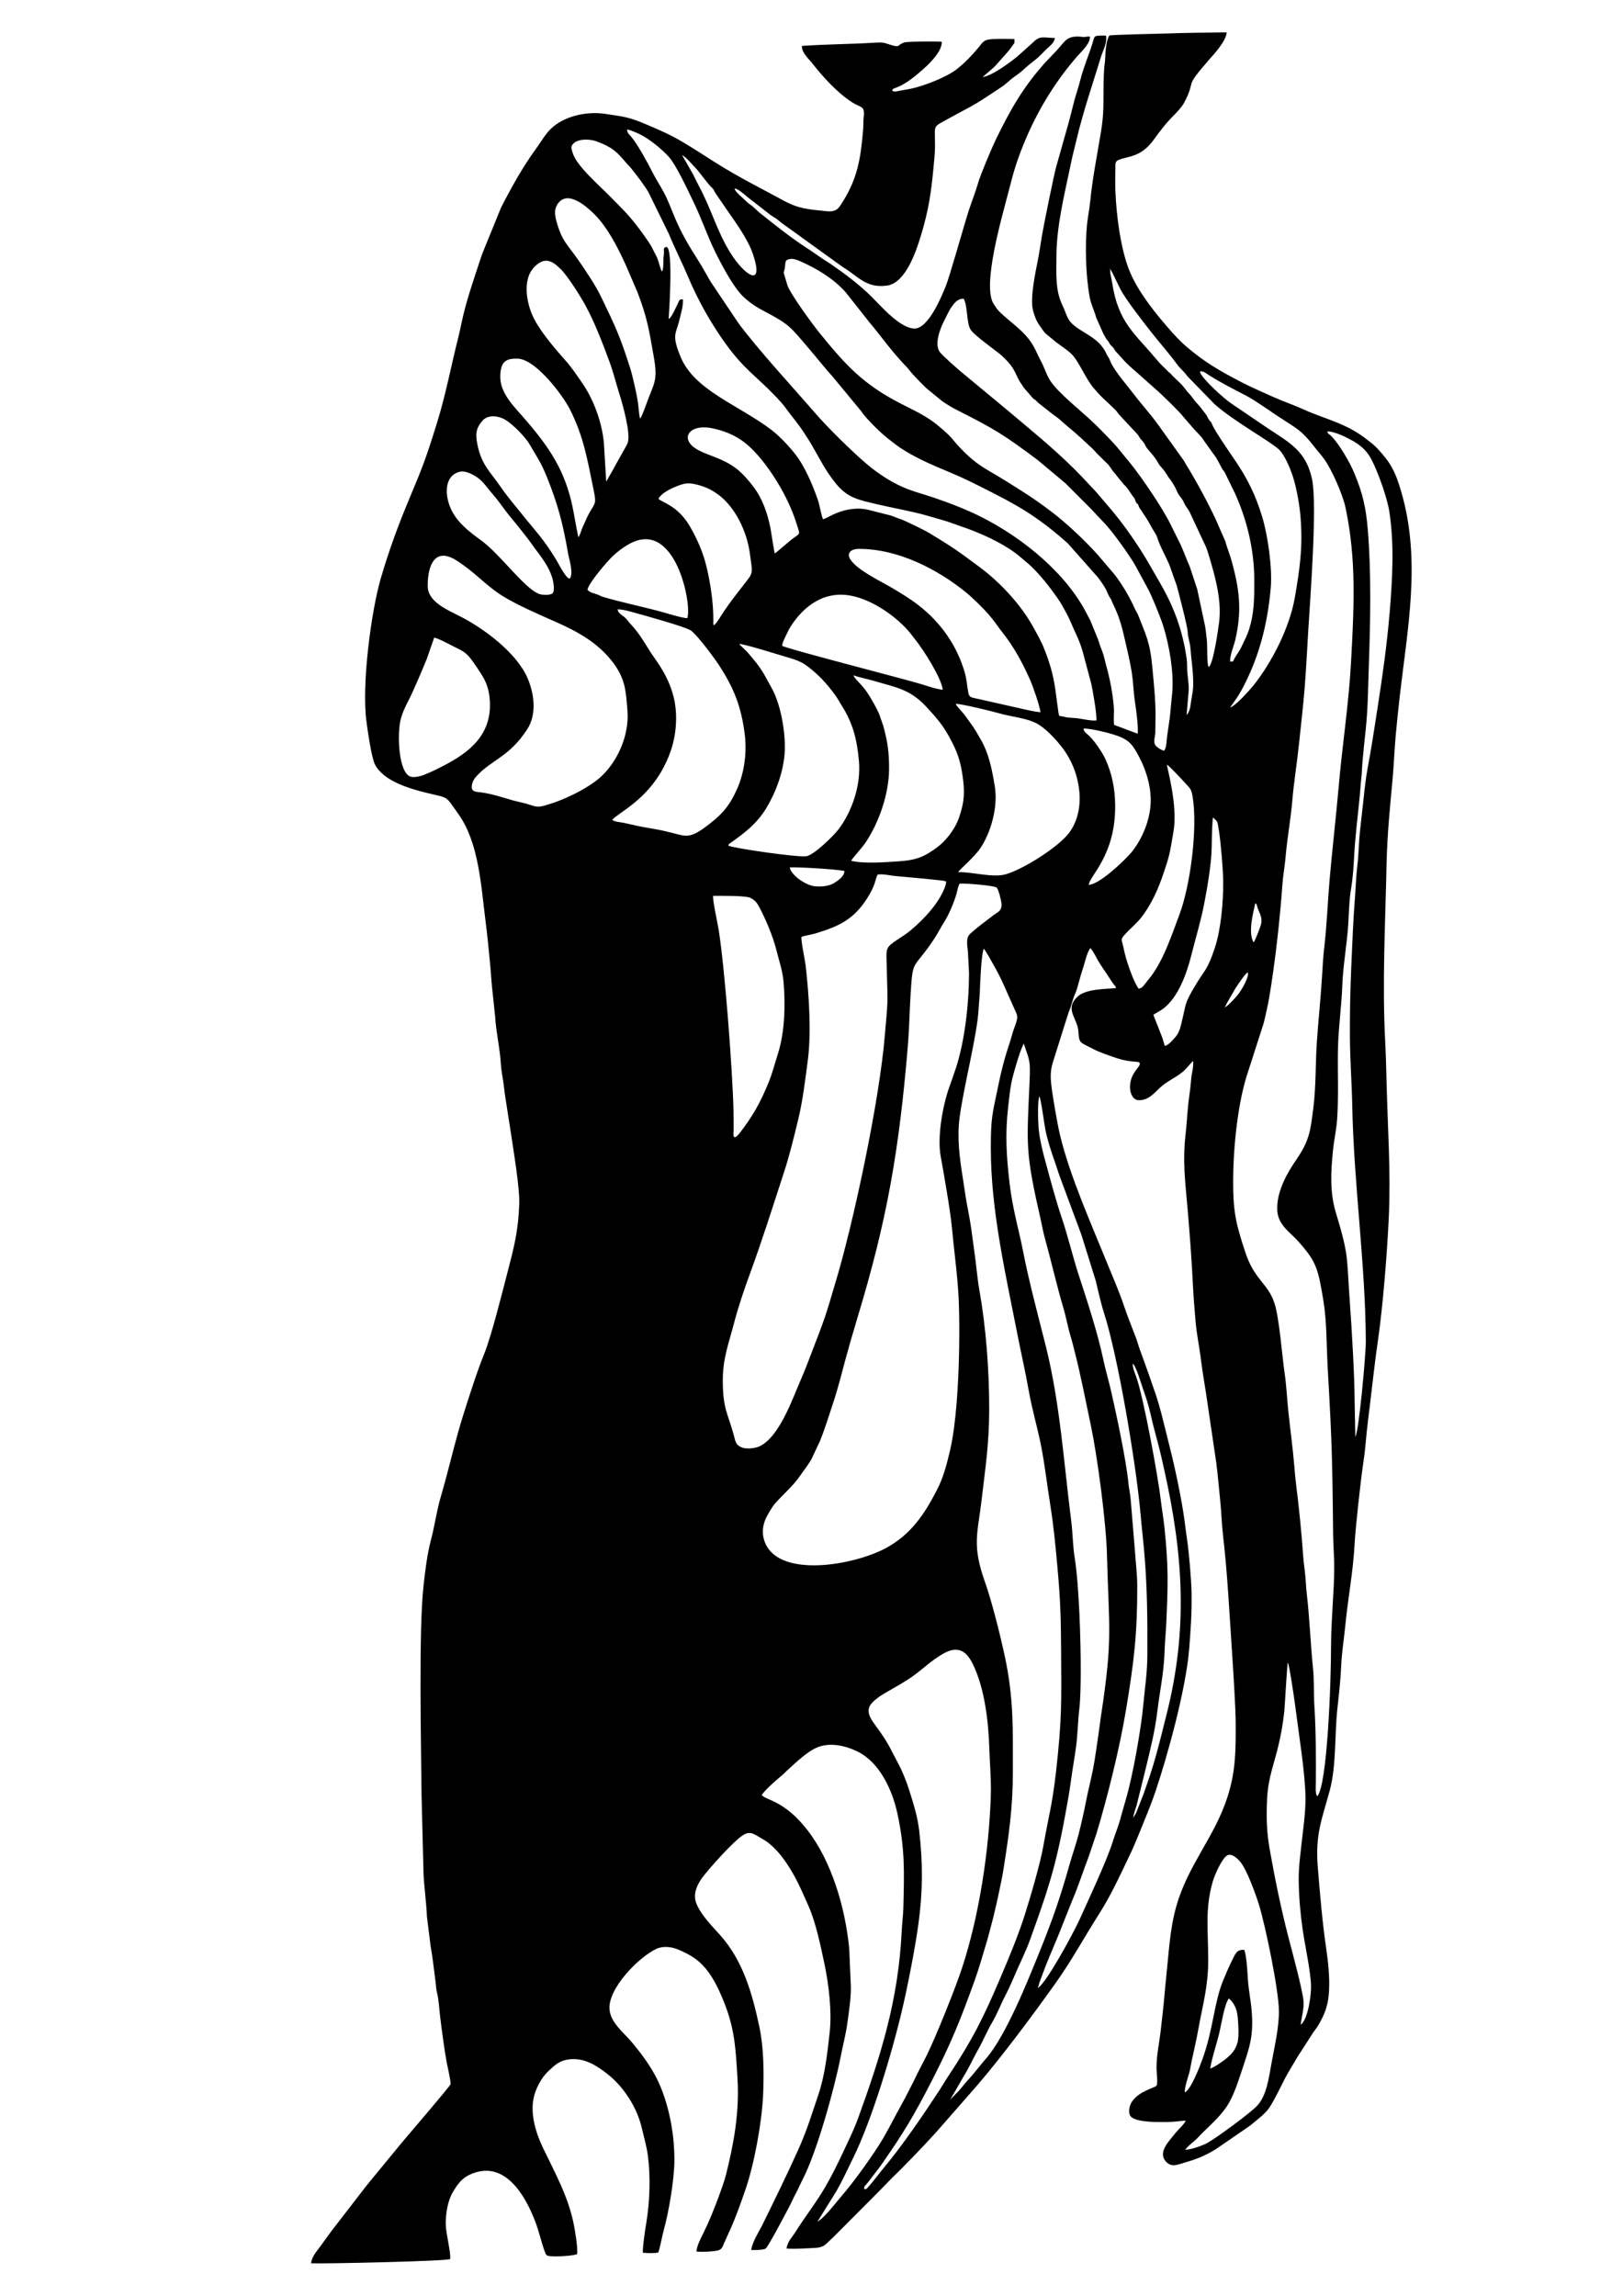 <?xml version="1.0" encoding="UTF-8"?>
<!DOCTYPE svg PUBLIC "-//W3C//DTD SVG 1.1//EN" "http://www.w3.org/Graphics/SVG/1.1/DTD/svg11.dtd">
<!-- Creator: CorelDRAW -->
<svg xmlns="http://www.w3.org/2000/svg" xml:space="preserve" width="210mm" height="297mm" version="1.1" style="shape-rendering:geometricPrecision; text-rendering:geometricPrecision; image-rendering:optimizeQuality; fill-rule:evenodd; clip-rule:evenodd"
viewBox="0 0 21000 29700"
 xmlns:xlink="http://www.w3.org/1999/xlink">
 <defs>
  <style type="text/css">
   <![CDATA[
    .fil0 {fill:black}
   ]]>
  </style>
 </defs>
 <g id="Capa_x0020_1">
  <path id="Naked_x0020_Lady_x0020_Wall_x0020_Decor_x0020_Free_x0020_Vector.cdr" class="fil0" d="M15658.81 26759.51c27.16,-159.11 79.41,-301.23 117.83,-460.92 26.61,-110.61 67.63,-379.94 124.24,-444.79 57.36,49.38 101.01,120.95 112.75,231.61 8.91,83.96 19.5,250.32 0.69,328.77 -25.05,104.41 -82.18,159.88 -139.06,209.4 -36.86,32.1 -164.87,122.91 -216.45,135.93zm-25.62 -1403.22c-0.07,-385.74 -43.2,-658.95 57.23,-1010.34 29.56,-103.43 124.47,-310.16 190.87,-344.6 61.3,-31.78 142.2,54.76 165.87,82.98 87.1,103.87 204.64,431.04 245.8,566.92 82.99,273.98 253.77,1096.81 254.99,1365.92 1,218.74 -56.76,455.34 -93.81,662.2 -38.45,214.62 -66.75,430.9 -187.26,560.84 -91.94,99.14 -543.03,427.99 -648.63,484.2 -61.98,32.99 -206.65,84.78 -282.23,86.96 22.13,-37.64 79.73,-82.15 113.31,-110.29 40.45,-33.9 74.37,-76.37 112.63,-112.82 324.46,-309.12 362.89,-364.14 511.23,-817.89 88.32,-270.13 150.39,-420.43 122.11,-756.91 -11.29,-134.36 -38.23,-262.11 -47.75,-395.72 -7.59,-106.47 -16.61,-309.42 -47.76,-393.92 -101.99,0.83 -105.94,32.01 -170,161.7 -36.15,73.18 -67.22,149.3 -100.03,226.77 -122.15,288.36 -128.54,637.46 -273.93,1033.97 -40.83,111.33 -152.14,394.29 -226.84,422.21 1.39,-92.42 55.38,-222.34 71.23,-305.32 7.02,-36.73 11.31,-66.22 19.29,-103.39 28.92,-134.82 61.3,-271.92 86.59,-413.36 56.55,-316.23 127.16,-545.63 127.09,-890.11zm1196.01 836.78c10.73,-96.71 47.48,-211.87 36.35,-312.96 -18.19,-165.05 -154.41,-662.95 -196.67,-826.94 -93.21,-361.72 -174.01,-752.48 -240.69,-1131.25 -39.81,-226.14 -43.58,-407.39 -33.8,-642.41 9.24,-221.93 60.97,-375.09 114.09,-570.2 51.86,-190.46 86.55,-364.9 109.52,-574.41 5.21,-47.54 35.64,-606.18 45.43,-629.78 19.95,37.17 84.66,478.51 95.78,567.14 41.22,328.48 131.8,882.36 132.46,1192.46 0.43,203.93 -32.32,409.87 -54,610.59 -28.81,266.88 -42.31,345.29 -27.99,630.83 9.57,190.76 35.11,408.05 67.4,592.52 30.71,175.39 75.43,396.52 86.07,574.87 6.5,108.97 -34.66,451.39 -133.95,519.54zm-6251.18 2545.76l244.35 -393.05c76.63,-133.6 144.08,-281.33 216.87,-429.43 244.55,-497.54 509.09,-1379.86 640.05,-1945.3 70.09,-302.63 163.2,-779.36 204.83,-1086.8 56.93,-420.53 58.13,-774.22 8.9,-1205.21 -21.28,-186.31 -77.17,-353.69 -128.28,-519.56 -31.48,-102.16 -88.81,-244.86 -139.5,-339.69 -132.54,-247.92 -122.46,-258.03 -304.53,-508.8 -37.39,-51.49 -111.7,-145.89 -68.34,-237.86 26.1,-55.35 120.16,-123.73 171.94,-154.65 131.71,-78.66 276.9,-153.33 401.45,-244.78 130.51,-95.83 218.9,-186.65 370.2,-275.99 194.32,-114.72 305.95,-45.18 392.52,131.72 150.91,308.39 200.61,734.95 212.04,1081.98 6.72,203.95 26.46,421.15 19.5,624.55 -24.64,719.99 -150.27,1541.54 -369.19,2214.67 -82.05,252.32 -337.37,891.77 -462.2,1142.78 -36.47,73.35 -74.4,141.55 -110.73,216.2 -70.86,145.61 -143.54,290.68 -219.19,427.21 -78.32,141.36 -147.85,280.78 -227.78,418.56 -119.18,205.43 -384.37,573.16 -540.28,752.02 -73.03,83.79 -225.36,288.73 -312.63,331.43zm4214.64 -5521.23l-94.3 239.88c-8.91,16.94 -33.75,48.56 -34.69,63.49 -2.78,-39.1 30.97,-126.35 43.01,-165.92l125.12 -506.08c55.57,-232.99 113.21,-461.62 142.63,-708.35 29.2,-245.05 85.24,-505.53 92.9,-757.09 3.94,-129.32 17.97,-266.8 23.84,-399.4 21.55,-486.05 28.27,-709.82 -23.31,-1213.7 -13.32,-130.11 -35.36,-250.07 -50.36,-378.64 -33.61,-288.36 -224.12,-1335.5 -319.3,-1589.89 -15.93,-42.59 -43.16,-107.61 -42.45,-161.16 43.77,28.37 107.33,252.27 128.64,312.3 37.74,106.37 77.35,224.27 102.88,340.36 26.68,121.3 59.16,243.17 90.94,359.67 32.35,118.63 57.27,233.3 85.23,358.23 246.61,1101.71 310.43,2062.67 30.32,3169.84 -110.05,434.98 -150.75,622.45 -301.1,1036.46zm-800.78 -7245.38l184.52 591.79c34.41,135.73 63.49,280.82 105.47,411.07 187.98,583.16 422.55,1991.78 477.44,2630.22 13.33,154.98 31.89,309.72 45.92,470.8 40.42,464.31 41.62,873.24 40.42,1329.46 -0.69,235.85 -33.37,437.35 -53.85,661.64 -26.98,295.38 -135.7,915.94 -225.32,1214.72 -28.29,94.34 -51.59,182.92 -78.48,276.8 -26.03,90.87 -63.71,179.01 -90.13,265.75 -71.03,233.18 -328.49,785.26 -429.74,1008.66 -78.49,173.16 -440.28,841.85 -541.07,884.31 11.18,-21.8 15.55,-47.59 23.49,-74.06l81.35 -216.42c72.53,-183.21 162.11,-379.81 229.87,-561.85l112.08 -279.8c79.34,-183.77 142.51,-385.45 215.91,-575.91l98.69 -293.07c145.47,-482.15 297.29,-1096.24 380.69,-1595.25 102.96,-615.95 147.25,-985.5 145.72,-1608.8 -0.38,-152.42 -21.03,-302.7 -30.22,-452.3l-55.06 -665.57c-6.23,-73.74 -22.21,-135.57 -29.39,-210.5 -28.34,-295.83 -156.25,-893.01 -225.75,-1196.39 -29.95,-130.74 -67.92,-254.19 -95.3,-384.18 -76.49,-362.99 -207.21,-758.72 -321.75,-1109.51 -72.5,-222.02 -145.83,-523.87 -217.67,-734.27 -78.98,-231.29 -147.64,-494.83 -214.15,-737.16 -33.45,-121.87 -68.34,-262.71 -83.69,-395.44 -10.42,-90.1 -19.53,-377.83 6.04,-445.27 23.73,43.81 62.27,353.8 79.5,439.28 25.73,127.68 75.89,281.84 117.35,397.82 24.18,67.67 42.33,130.34 65.88,196.2l281.23 757.23zm-1515.61 10875.91c65.39,-105.02 118.15,-225.23 180.54,-334.94 65.32,-114.87 113.62,-235.62 178,-345.21 76.05,-129.48 115.18,-242.43 170.03,-345.83 57.22,-107.9 114.19,-244.99 163.88,-358.71 50.82,-116.29 111.99,-238.99 155.69,-360.34 222.8,-618.65 330.01,-923.98 456.58,-1613.29 27.37,-149.07 53.57,-288.53 74.44,-442.97 20.87,-154.48 46.49,-296.21 67.34,-447.39 21.46,-155.58 22.58,-320.84 41.4,-480.27 16.82,-142.47 19.11,-348.41 19.53,-495.75 1.1,-378.27 -20.51,-1115.13 -78.81,-1474.23 -23.74,-146.18 -24.75,-318.42 -44.26,-471.89 -94.96,-746.78 -145.46,-1531.12 -329.11,-2263.45 -104.61,-417.16 -216.97,-828.44 -299.57,-1254.22 -27.13,-139.82 -63.85,-280.07 -94.36,-421.38 -31.48,-145.86 -58.05,-284.25 -75.9,-439.81 -39.46,-343.83 -57.27,-625.25 -17.75,-970.45 19.65,-171.66 26.99,-283.42 72.14,-443.23 37.19,-131.66 78.05,-275.65 130.15,-385.34 75.79,227.51 87.69,213.57 75.43,491.51 -37.36,846.86 -57.28,907.12 150.68,1816.77 15.41,67.38 23.84,124.25 42.39,191.21 82.5,297.88 163.22,650.05 244.82,923.24 36.95,123.69 58.32,252.89 96.32,376.29 17.99,58.42 33.9,126.73 48.64,183.12 69.82,267.19 153.1,686.65 211.51,965.06 82.37,392.54 195.95,1238.85 207.07,1666.22 25.57,981.99 78.78,1066.55 -80.26,2105.21 -11.22,73.3 -18.78,150.85 -30.46,224.84 -23.05,145.98 -39.92,291.46 -68.5,438.65 -27.89,143.58 -64.31,278.39 -92.06,422.72 -27.6,143.57 -59.72,282.5 -94.84,421.29 -34.82,137.63 -80.8,262.29 -118.87,397.41 -122.95,436.4 -222.29,720.1 -394.3,1144.35 -142.84,352.32 -429.69,1072.22 -684.75,1362.79 -82.91,94.46 -152.13,190.78 -235.75,279.68 -40.83,43.41 -75.37,93.88 -116.27,138.01 -23.43,25.28 -108.38,106.2 -119.32,127.73l188.56 -327.4zm322.95 -8616.24c0.41,-515.15 -41.64,-1060.46 -128.05,-1548.15 -21.48,-121.16 -32.91,-248.38 -48.25,-373.27 -15.34,-124.75 -33.31,-241.01 -49.12,-364.79 -15.08,-118.1 -39.31,-245.59 -61.14,-360.08 -22.6,-118.53 -37.07,-235.54 -56.55,-357.41 -39.5,-247.12 -74.09,-508.92 -40.63,-766.08 53.54,-411.58 229.94,-1070.44 247.66,-1421.72 3.4,-67.34 11.3,-129.14 14.17,-197.37 4.74,-112.82 18.37,-511.45 53,-569.72 15.9,11.54 127.7,212.9 148.59,250.38 94.07,168.77 168.82,359.31 254.16,544.82 28.98,62.99 39.35,79.74 14.87,160.28 -15.97,52.53 -36.04,95.4 -49.62,146.59 -28.4,107.1 -64.75,200.51 -95.56,311.08 -28.92,103.78 -56.27,214.23 -78.41,320.71 -86.68,416.98 -104.1,446.16 -104.05,847.73 0.12,802.56 189.48,1617.65 343.27,2402.73 47.96,244.86 104,488.46 146.99,731.54 44.2,249.85 113.76,477.17 161.74,724.29 49.5,254.9 77.38,509.38 118.95,767.47 41.82,259.67 66.86,526.77 90.93,793.33 40.72,450.95 44.96,673.47 47.5,1102.26 3.79,639.42 11.65,857.94 -66.27,1547.52 -48.31,427.65 -96.78,575.26 -164.46,960.74 -39.47,224.8 -167.94,662.04 -239.27,886.16 -87.68,275.45 -205.23,555.65 -314.1,811.65 -225.95,531.32 -368.6,813.37 -685.13,1289.88 -39.31,59.19 -67.46,110.55 -106.24,169.69 -202.45,308.78 -470.06,703.01 -705.83,986.06 -77.6,93.16 -141.68,184.81 -221.57,271.94 -17.7,19.31 -8.95,18.73 -46.73,19.5 0.81,-46.58 20.61,-49.03 41.39,-75.43l173.25 -226.61c294.61,-422.7 424.3,-636.63 665.42,-1106.51 244.4,-476.26 365.06,-776.28 547.93,-1282.47 59.79,-165.49 112.18,-352.85 164.47,-525.37 17.71,-58.4 30.38,-117.98 47.67,-177.73 47.8,-165.21 137.74,-578.07 164.82,-749.85 68.4,-433.78 120.93,-800.71 120.43,-1252.29 -1.1,-526.5 15.26,-943.02 -103.75,-1494.04 -61.8,-286.1 -166.05,-706.63 -258.92,-968.92 -168.82,-476.78 -92.3,-620.81 -41.07,-1061.64 49.69,-427.62 97.16,-722.87 97.51,-1166.9zm3046.91 -5197.41c39.38,-81.84 87.94,-158.8 135.62,-241.74 26.04,-45.28 130.2,-197.22 161.9,-213.53 27.98,49.15 -80.01,225.81 -106.49,262.66 -40.14,55.85 -91.94,107.73 -141.7,155.73 -19.85,19.14 -31.39,21.97 -49.33,36.88zm374.29 -842.43c-73.25,-125.6 -9.58,-369.72 21.54,-505.93 19.38,11.11 12.75,-1.36 30.62,59 16.46,55.61 65.4,117.83 44.48,208.16 -10.15,43.83 -76.86,216.26 -96.64,238.77zm-3682.5 389.71c0.39,404.98 -53.71,872.81 -166.85,1227.69 -28.64,89.83 -58.53,170.64 -89.73,258.56 -85.12,239.88 -155.76,640.52 -109.58,892.39 36.37,198.36 124.67,701.97 143.25,903.27 28.08,304.28 76.89,654 89.43,944.65 22.75,527.58 0.18,1483.64 -111.93,1955.65 -47.37,199.42 -86.19,351 -174.9,521.94 -158.38,305.23 -331.8,564.49 -648.39,737.57 -408.17,223.13 -1367.26,395.35 -1566.18,-56.75 -41.56,-94.46 -42.91,-194.44 -5.92,-294.62 21.89,-59.29 93.84,-179.04 129.3,-219.51 111.23,-126.93 228.45,-219.32 330.15,-367.04 62.41,-90.65 72.68,-93.91 141.92,-206.69l111.37 -237.12c66.13,-163.03 120.83,-345.24 176.83,-513.1 58.12,-174.21 104.43,-365.21 152.97,-543.7 48.78,-179.39 100.76,-359.09 154.31,-535.85 384.21,-1268.14 537.79,-2152.7 652.47,-3516.41 17.72,-210.77 21.69,-439.01 35.23,-660.33 30.26,-494.71 26.81,-305.14 308.84,-731.42 45.13,-68.22 84.11,-149.09 129.58,-219.15 56.89,-87.66 128.25,-255.81 157.66,-365.69 11.82,-44.17 20.01,-97.94 39.97,-125.36 68.85,-4.93 446.99,23.69 478.76,52.17 22.08,19.8 57.22,160.74 61.5,205.6 9.4,98.44 -52.91,112.03 -110.47,156.34 -107.12,82.48 -204.15,151.87 -298.46,239.22 -52.26,48.41 -34.75,143.3 -25.06,227.51l13.93 270.18zm-3045 2033.47c-0.39,-84.13 -0.57,-170.2 -2.51,-254.18 -11.54,-499.57 -111.52,-1843.34 -193.25,-2343.34 -13.99,-85.58 -76.93,-365.44 -70.35,-428.33 91.19,-0.16 426.37,-4.31 481.33,25.31 65.53,35.32 85.19,61.04 121.9,130.89 83.07,158.04 171.82,370.33 216.03,546.84 32.71,130.61 79.41,263.74 92.03,407.11 26.53,301.55 15.1,656.58 -70.79,926.47 -41.93,131.75 -73.69,258.79 -124.92,383.65 -104.67,255.2 -202.45,428.94 -366.9,642.45 -109.34,141.97 -82.46,-11.56 -82.57,-36.87zm5430.05 -1487.27c37.88,-25.08 91.11,-51.23 129.1,-80 192.66,-145.88 302.96,-452.71 361.33,-686.47 56.97,-228.19 123.13,-439.69 167.24,-667.99 40.34,-208.76 94.23,-517.88 97.46,-731.22 0.91,-60.08 4.66,-362.51 19.43,-387.7 56.11,64.87 50.3,21.63 73.54,168.05 25.66,161.63 54.68,504.44 56.06,662.63 2.34,270.03 -31.45,624.3 -106.77,851.81 -99.29,299.92 -126.32,277.26 -246.61,479.06 -158.83,266.44 -114.99,215.16 -193.5,526.38 -17.86,70.79 -36.97,114.76 -77.74,160.39 -27.49,30.77 -81.18,96.8 -129.54,107.47 -9.43,-16.69 -24.78,-82.88 -34.26,-107.41l-115.74 -295zm-4552.51 -1007.65c47.5,-18.23 125.83,-28.22 180.19,-44.67 305.35,-92.37 494.77,-180.04 670.13,-455.83 116.12,-182.65 100.79,-245.57 135.65,-306.44 76.94,-9.53 152.18,11.76 223.82,19.06 96.2,9.8 640.39,54.35 656.34,68.84 9.64,9.28 6.93,10.44 0.98,37.29 -3.18,14.38 -8.48,30.19 -13.96,44.55 -78.97,207.06 -270.18,408.95 -437.63,549.64 -44.74,37.58 -76.84,58.61 -126.2,91.35 -167.59,111.16 -189.79,122.16 -190.07,247.05l12.71 479.32c5.56,162.85 -19.34,360.24 -32.16,524.83 -66.77,856.95 -417.71,2492.36 -648.46,3243.62 -43.85,142.77 -83.14,289.56 -131.25,428.5 -49.61,143.26 -100.54,271.71 -152.08,407.02 -50.31,132.08 -102.22,269.62 -159.29,400.12 -103.47,236.61 -272.35,732.02 -530.41,855.34 -53.72,25.67 -167.97,40.61 -231.81,14.91 -82.49,-33.21 -81.19,-84.37 -106.57,-174.69 -76.01,-270.58 -137.34,-329.34 -138.04,-688.61 -0.57,-289.78 77.67,-484.39 142.59,-734.38 58.22,-224.17 134.94,-448.64 212.12,-659.13 156.32,-426.29 292.79,-860.83 436.12,-1299.6 71.67,-219.42 130.13,-459.09 184.81,-686.29 59.96,-249.09 87.27,-489.17 122.4,-749.8 49.91,-370.21 17.45,-865.53 -26.47,-1244.34 -7.84,-67.61 -63.16,-324.16 -53.46,-367.66zm-151.37 -899.12c97.74,-6.55 619.32,23.71 707.1,47.29 -2.61,73.35 -85.35,125 -138.62,157.69 -60.73,37.27 -159.62,47.98 -244.67,39.33 -69.99,-7.11 -152.58,-54.88 -199.59,-87.9 -38.43,-26.98 -121.72,-104.03 -124.22,-156.41zm4639.96 1451.77c-48.5,57.03 -78.16,118.65 -127.41,116.01 -55.87,-79.78 -109.25,-228.62 -144.74,-337.63 -21.56,-66.23 -35.58,-122.33 -50.79,-196.51 -21.8,-106.32 -45.54,-96.03 23.92,-171.54 79.01,-85.88 160.25,-145.13 235.24,-251.64 151.64,-215.37 223.24,-415.52 303.96,-669.77 44.16,-139.14 57.66,-254.34 84.31,-403.4 60.23,-336.74 -86.4,-832.14 -84.1,-866.33 45.18,29.91 198.94,197.7 244.37,247.31 50.49,55.94 70.85,65.38 87.44,165.43 68.1,410.51 -30,1151.69 -169.14,1522.63 -101.99,271.9 -217.64,627.4 -403.06,845.44zm-244.81 -1617.41c-90.74,98.97 -387.52,384.9 -528.26,391.72 20.47,-128.78 354.01,-391.97 342.95,-1044.25 -3.73,-219.95 -46.46,-405.64 -123,-576 -41.5,-92.39 -141.54,-239.5 -214.55,-309.12 -27.11,-25.84 -68.39,-46.81 -71.25,-93.53 94.37,-0.54 303.48,50.85 387.19,77.54 137.57,43.88 208.59,82.36 274.29,188.24 124.24,200.19 220.88,459.49 206.22,712.17 -14.89,256.86 -144.23,512.13 -273.59,653.23zm-8996.89 -2805.6c44.39,1.75 208.81,92.16 258.29,116.29 104.66,51.04 151.51,73.4 214.65,154.79 51.48,66.35 105.8,149.87 152.45,225.03 48.73,78.5 80.05,168.62 91.76,277.58 52.57,488.84 -284.76,720.76 -596.16,882.8 -86.23,44.87 -161.14,81.15 -257.39,119.85 -38.06,15.31 -113.73,32.4 -158.69,23.61 -167.37,-32.73 -185.7,-556.9 -138.03,-741.47 26.18,-101.37 68.56,-183.01 111.26,-266.16 53.66,-104.49 179.12,-401.1 227.68,-520.69l94.18 -271.63zm6780.6 3032.82c14.29,-33.11 205.02,-187.07 290.64,-315.72 134.5,-202.09 225.58,-529.58 183.94,-788.64 -37.88,-235.66 -79.53,-431.7 -181.51,-610.45 -103.38,-181.2 -97.11,-160.76 -198.2,-302.91 -48.04,-67.55 -115.75,-124.15 -126.13,-159.61 72.48,-1.11 468.97,95.57 557.7,121.27 179,51.83 386.99,61.9 527.34,154.57 113.32,74.83 256.64,232.18 334.08,347.87 199.7,298.34 266.29,747.75 49.76,1041.72 -137.8,187.07 -595.27,473.62 -818.35,538.38 -173.05,50.23 -431.23,-31.45 -619.27,-26.48zm-1384.56 -146.59c6.82,-24.48 139.46,-166.46 185.63,-235.37 175.03,-261.26 303.9,-632.16 304.74,-955.29 0.59,-220.57 -20.02,-356.69 -76.42,-558.99l-52.13 -150.79c-47.21,-102.25 -93.81,-184.46 -150.39,-271.2 -76.19,-116.8 -168.03,-177.74 -181.11,-228.78 66.21,26.58 180.99,48.4 258.86,71.39 280.28,82.76 466.31,105.39 674.15,327.39 101.68,108.6 208.29,222.93 292.47,375.5 87.01,157.7 145.71,273.85 179.84,488.29 37.21,233.8 32.96,369.91 -40.53,580.22 -55.88,159.94 -180.19,308.23 -283.78,383.88 -151.37,110.54 -250.36,163.46 -486.67,179.51 -184.96,12.56 -454.28,33.81 -624.66,-5.76zm-892.51 -2781.12c-4.92,-36.75 53.36,-139.29 71.94,-181.77 21.38,-48.87 63.58,-109.76 95.37,-151.27 154.1,-201.1 373.98,-354.31 659.73,-325.11 286.11,29.24 607.34,245.97 790.96,448.18 42.71,47.04 69.08,86.58 109.86,137.05 101.49,125.63 335.54,494.17 349.35,640.97 -92.42,-10.02 -184.22,-43.82 -267.56,-69.65 -208.21,-64.54 -1747.24,-458.84 -1809.65,-498.4zm-696.3 2585.4c3.93,-23.23 6.49,-20.42 27.77,-35.55 183.45,-130.39 343.67,-251.35 466.33,-456.2 116.39,-194.38 228.05,-475.45 236.05,-749.85 7.15,-245.36 -56.48,-604.32 -176.41,-809.68 -31.88,-54.58 -55.77,-104.31 -87.8,-159.19 -71.88,-123.13 -123.62,-179.1 -210.72,-283.06 -19.55,-23.34 -108.97,-104.91 -114.55,-116.5 67.6,0.53 499.79,136.35 596.91,164.91 105.77,31.1 190.96,55.16 270.84,113.35 151.31,110.23 270.48,239.33 378.55,390.87 27.38,38.4 48.32,79.04 75.02,120.92 144.97,227.32 200.5,431.24 227.25,724.08 28.55,312.63 -90.68,657.78 -266.18,886.79 -63.1,82.34 -316.3,331.88 -415.84,345.79 -112.08,15.67 -918.01,-100.13 -1007.22,-136.68zm-1342.78 -293.48c-52.88,-11.66 -123.57,-13.18 -159.51,-40.59 70.06,-90.49 435.94,-242.62 665.8,-682.28 105.14,-201.11 161.68,-408.04 160.08,-646.76 -2.1,-312.94 -127.41,-554.91 -292.03,-783.5 -74.52,-103.47 -115.45,-192.18 -213.91,-323.16 -55.23,-73.47 -83.53,-92.24 -123.2,-145.7 -53.96,-72.7 -118.69,-74.67 -127.22,-143.19 65.46,2.95 121.2,17.52 179.39,33.59 134.51,37.15 707.91,194.05 772.25,244 88.5,68.71 294.88,346.64 362.6,450.54 190.83,292.8 285.65,533.97 329.93,887.99 31.07,248.34 -8.09,498.23 -94.27,697.62 -95.71,221.43 -193.4,331.93 -354.97,457.86 -290.23,226.22 -297.97,161.24 -596.05,95.19 -119.33,-26.44 -236.6,-41.18 -344.59,-64.88 -54.24,-11.9 -107.86,-24.29 -164.3,-36.73zm-480.44 -3018.16c17.73,-92.65 260.68,-371.51 323.12,-430.55 61.27,-57.94 131.44,-113.41 216.47,-160.76 601.02,-334.73 816.12,791.07 751.73,959.25 -47.63,4.5 -279.14,-67.03 -336.36,-82.73 -223.1,-61.21 -545.57,-129.25 -746.68,-190.35 -36.44,-11.07 -43.32,-17.92 -70.93,-29.29 -57.66,-23.74 -101.5,-23.01 -137.35,-65.57zm-2067.69 -50.84c0.82,-284.34 103.94,-499.72 374.3,-326.65 247.56,158.47 369.55,316.42 585.81,453.01 190.45,120.29 487.84,248.38 697.69,341.22 286.17,126.61 543.03,269.6 732.6,515.27 169.91,220.19 173.99,378.75 194.53,633.65 26.38,327.28 -139.61,681.73 -366.29,874.25 -141.42,120.12 -359.14,229.29 -536.99,297.66 -50.98,19.61 -104.45,35.45 -157.66,51.95 -116.46,36.11 -144.01,8.2 -251.18,-22.51l-162.87 -39.6c-131.49,-36.93 -274.55,-85.92 -410.19,-104.23 -66.84,-9.02 -135.59,-3.78 -129.22,-80.24 5.13,-61.7 34.73,-102.34 70.75,-140.61 193.32,-205.43 416.54,-242.17 646.27,-595.7 124.89,-192.18 93.7,-456 5,-662.36 -142.9,-332.46 -571.81,-645.83 -867.14,-796.62 -179.32,-91.55 -424.97,-190.75 -425.41,-398.49zm5470.23 -338.85c-52.52,-79.4 -0.89,-138.33 111.07,-138.4 504.94,-0.33 1014.17,261.34 1386.71,565.01 80.43,65.56 219.91,202.37 283.42,275.47 102.97,118.52 113.15,149.86 183.54,237.78 145.47,181.71 260.29,391.87 358.69,613.89 36.12,81.51 123.1,327.7 135.82,421.62 -91.7,-10 -169.74,-29.03 -254.77,-48.4l-485.79 -109.57c-150.79,-37.09 -179.03,-22.02 -193.69,-96.09 -17.1,-86.39 -19.15,-165.72 -44,-253.68 -100.06,-354.17 -314.1,-655.7 -599.07,-875.87 -116.05,-89.67 -223.43,-154.46 -356.26,-232.66 -137.9,-81.19 -433.74,-220.14 -525.67,-359.1zm-2484.35 -786.82c35.8,-66.76 136.56,-121.12 223.28,-156.46 128.71,-52.46 171.67,-55.45 309.75,-16.92 103.72,28.95 181.07,74.12 254.22,129.95 205.78,157.08 356.31,463.69 394.42,743.36 39.22,287.76 51.99,245.55 -92.19,430.66 -102,130.95 -142.65,181.49 -244.5,329.44 -27.56,40.03 -49.38,80.06 -76.91,119.13 -70.19,99.62 -57.85,43 -57.54,-2.86 1.53,-225.05 -35.95,-472.73 -84.42,-681.11 -47.83,-205.61 -128.35,-381.88 -221.3,-541.57 -156.06,-268.08 -367.35,-309.03 -404.81,-353.62zm-2573.67 -348.75c88.06,-23.44 215.24,57.08 263.12,98.49 63.51,54.9 109.12,126.89 171.97,198.15 54.3,61.59 113.35,143.76 164.67,213.19 53.19,71.97 107.5,130.75 165.26,204.74 56.68,72.59 110.77,137.68 164.22,213.48 106.81,151.49 223.17,273.72 276.1,463.57 10.55,37.86 24.6,131.37 5.54,170.87 -16.86,34.91 -108.54,32.11 -150.49,25.46 -189.91,-30.1 -518.95,-513.55 -788.7,-706.86 -137.04,-98.2 -290.25,-217.03 -371.17,-375.97 -93.57,-183.81 -107.98,-449.9 99.48,-505.12zm4079.73 1055.91c-8.93,-15.19 -47.04,-278.95 -55.79,-322.91 -40.24,-202.23 -105.16,-388.79 -225.76,-545.48 -127.75,-165.95 -225.8,-261.23 -422.87,-348.21 -89.37,-39.45 -186.02,-69.71 -271.95,-112.72 -273.87,-137.11 -143.67,-352.73 162.51,-290.4 220.72,44.92 381.55,135.24 508.32,259.48 237.02,232.28 474.78,623.89 580.94,957.75 58.57,184.22 59.98,127.59 -67.88,229.45 -31.34,24.96 -198.29,169.79 -207.52,173.04zm-2654.6 326.52c-50.79,-5.37 -139.76,-187.46 -171.65,-240.16 -169.03,-279.36 -262.25,-363.66 -451.92,-601.46 -93.54,-117.26 -186.83,-224.8 -273.22,-351.26 -124.26,-181.88 -243.36,-276.02 -296.2,-539.05 -28.67,-142.7 -18.98,-211.37 60.47,-307.55 72.19,-87.38 212.01,-71.37 308.47,-10.64 95.95,60.42 252.75,218.69 310.62,320.56 87.42,153.89 138.2,215.96 216.18,408.28 141.99,350.17 211.38,613.51 273.92,980.61 14.41,84.59 78.87,275.73 23.33,340.67zm10165.76 11099.7l-9.02 -440.94c-0.09,-330.05 -37.5,-962.83 -61.23,-1285.84 -44.96,-612 -8.73,-601.46 -182.02,-1172.1 -80.31,-264.48 -64.17,-537.03 -36.62,-809.18 12.95,-127.95 44.11,-266.18 52.96,-393.6 20.51,-295.02 5.62,-595.77 10.49,-892.8 4.75,-289.88 46.2,-559.27 56.8,-842.29 10.36,-276.15 62.36,-537.26 78.06,-813.27 7.59,-133.35 11.88,-296.57 32.8,-419.89 20.04,-118.17 35.51,-285.98 40.71,-408.11 11.36,-266.87 50.86,-558.42 75.78,-827.85 6.08,-65.65 9.41,-137.38 18.03,-205.81 9.13,-72.49 8.41,-133.73 15.02,-210.41 12.09,-140.07 24.91,-269.39 40.56,-407.94 30.6,-270.87 32.88,-577.33 42.54,-853.71 19.72,-564.18 32.89,-1191.5 -13.76,-1750.68 -24.06,-288.3 -65.33,-466.27 -173.84,-729.06 -57.82,-140.04 -194.3,-376.42 -301.02,-483.82 -22.64,-22.78 -40.71,-22.05 -49.78,-57.08 96.72,-3 267.04,85.04 337.4,125.79 100.63,58.27 173.28,125.38 229.41,227.74 85.06,155.09 208.9,503.56 236.71,684.73 65.39,426.1 40.03,873.2 3.99,1303.44 -35.19,419.9 -91.07,811.07 -154.79,1223.75 -41.35,267.79 -81.15,529.64 -130.58,792.78 -23.89,127.15 -40.47,283.06 -54.06,412.72 -14.11,134.69 -32.02,279.65 -45.38,407.17 -15.08,143.96 -15.17,290.4 -32.9,435.15 -17.25,140.82 -20.47,280.65 -31.72,424.72 -22.88,293.23 -33.71,581.3 -46.74,875.2 -13.43,302.87 -19.32,601.51 -18.19,907.91 1.11,301.58 24.34,593.93 30.09,893.27 19.55,1018.8 172.76,2071.28 175.81,3057.47 0.56,180.67 -91.82,1180.49 -135.51,1232.54zm-10052.99 -11634.99c-4.79,-8.18 -62.66,-330.38 -71.41,-374.1 -96.82,-483.68 -303.53,-789.12 -619.52,-1154.29 -144.42,-166.91 -329.88,-339.49 -319.82,-567.98 7.5,-170.45 67.23,-220.25 226.73,-214.58 230.62,8.19 578.49,466.56 675.06,657.36 174.46,344.73 224.15,639.36 302.69,1024.9 41.44,203.41 28.78,169.66 -58.26,324.68 -28.12,50.08 -45.99,102.4 -71.81,153.36 -20.25,39.97 -43.25,127.25 -63.66,150.65zm8628.5 9247.26c-112.55,-345.24 -157.07,-499.07 -156.64,-907.33 1.27,-457.78 60.19,-1038.81 195.65,-1434.24l198.37 -615.97c68.58,-280.24 86.21,-404.78 126.25,-687.22 49.09,-346.23 92.01,-754.64 116.53,-1104.37 8.3,-118.36 31.78,-243.69 41.8,-363.37 20.29,-242.5 66.78,-485.91 86.73,-726.33 20.22,-243.71 60.38,-480.74 85.16,-721.56 25.19,-244.84 55.56,-496.08 74.77,-738.2 20.31,-256.02 32.73,-509.11 48.31,-769.16 22.14,-369.62 117.5,-1600.76 47.21,-1931.9 -77.43,-364.79 -289.85,-470.27 -567.23,-654.51l-484.21 -328.94c-93.53,-64.55 -326.46,-275.84 -386.42,-375.72 -12.39,-20.63 -8.48,-4.28 -9.56,-36.87 55.36,4.08 70.87,23.36 108.49,47.54 157.74,101.4 324.53,184 491.25,271.67 112.65,59.24 307.32,197.98 418.24,271.23 229.58,151.62 289.83,168.14 450.76,376.84 44.69,57.96 90.36,106.59 135.64,169.19 100.68,139.19 240.81,459.96 276.78,629.83 144.04,680.25 107.86,1303.43 71.88,1982.46 -28.54,538.89 -114.2,1090.11 -160.91,1626.76 -34.77,399.42 -85.15,825 -118.93,1221.92 -20.89,245.45 -37.79,608.69 -65.33,835.12 -16.46,135.26 -23.7,276.39 -32.02,412.53 -16.8,274.78 -46.5,550.64 -65.68,827.64 -19.04,274.88 -10.74,579.2 -44.66,847.51 -38.67,305.89 -48.41,427.18 -220.94,678.95 -103.44,150.95 -254.49,396.39 -247.68,645.06 5.39,196.89 158.39,286.69 267.42,407.58 241.43,267.68 261.75,357.29 331.21,778.75 43.14,261.75 38.8,572.47 53.87,847.41 15.52,283.01 31.87,561.5 44.02,849.53 18.3,433.49 22.08,877.81 26.85,1314.35 1.56,143.33 14.28,289.07 14.5,428.48 0.47,290 -41.11,696.22 -41.13,1009.47 -0.03,482.14 -47.56,1812.77 -179,1956.98 -27.53,-35.68 -18.59,-123 -18.23,-177.69 2.49,-309.19 1.51,-679.78 -18.03,-981.52 -11.1,-171.6 -1.69,-339.15 -18.74,-504.19 -33.07,-320.08 -43.17,-640.77 -80.51,-960.11 -9.1,-77.76 -11.92,-162.47 -19.73,-241.27 -7.58,-76.64 -19.84,-155.69 -25.45,-232.7 -23.43,-321.72 -53.2,-626.11 -94.66,-953.78 -9.48,-74.84 -16.41,-163.8 -22.54,-236.86 -18.5,-220.35 -53.44,-476.31 -76.91,-702.75 -16.29,-157.16 -23.7,-322.22 -46.19,-477.34 -34.89,-240.68 -68.74,-711.86 -130.71,-906.75 -83.83,-263.62 -261.23,-302.9 -379.65,-666.15zm-730.88 -7276.44c0.12,-92.25 -16.05,-170.5 -20.55,-254.11 -2.41,-44.68 0.55,-92.67 -5.35,-135.17 -51.93,-374.36 -163.6,-679.45 -354.02,-1005.13 -83.4,-142.64 -160.91,-286.58 -250.93,-424.68 -157.39,-241.46 -277.58,-402.3 -464.81,-617.56 -44.07,-50.67 -80.39,-97.03 -124.71,-144.37 -89.42,-95.52 -171.34,-183.85 -262.8,-274.86 -273.14,-271.82 -572.8,-513.69 -866.11,-761.21l-591.51 -490.27c-56.56,-47.49 -243.72,-211.44 -279.02,-257.88 -77.72,-102.27 4.96,-311.83 58.38,-413.33 30.71,-58.35 58.67,-126.05 93.99,-174.45 35.1,-48.07 75.3,-105.67 154.43,-104.14 55.86,91.73 33.07,320.46 94.52,406.21 60.27,84.12 342.4,276.11 408.88,339.52 118.7,113.22 139.5,154.33 202.87,289.62 20.92,44.69 52.82,80.41 72.34,115.95l119.02 137.37c47.83,39.27 8.83,-2.93 65.85,56.52l171.08 135.12c24.59,19.65 45.58,33.38 71.58,52.45 42.37,31.07 86.95,76.46 132.55,113.77 138.06,112.96 205.79,179.29 329.94,294.39 21.15,19.6 38.16,42.86 59.2,64.07l124.76 122.87c18.15,15.47 44.16,48.79 57.32,71.33 28.75,49.22 38.9,43.78 86.38,110.5l79.34 96.44c35.57,27.61 80.14,100.86 106.14,138.79 40.94,59.72 18.24,8.66 44.4,78.09 11.33,30.06 14.89,19.14 29.35,37.58 10.48,13.36 7.79,22.02 16.99,40.45 3.48,6.96 18.96,27.45 26.59,39.2 40.93,63 84.71,124.45 119.39,191.7 43.5,84.34 70.97,107.07 87.1,158.37 36.64,116.53 101.1,226.31 145.78,327.8 0.48,1.14 7.55,16.25 9.13,19.92l96.69 272.33c31.82,119.47 138.09,523.04 141.55,598.67 3.71,81.41 30.63,136.76 35.88,210.63 11.19,157.26 35.93,291.23 36.12,457.61 0.11,96.27 -14.62,143.93 -26.63,225.62 -11.97,81.37 -14.45,130.66 -59,183.38l27.9 -329.11zm-7567.5 -3188.7c-23.4,-267.6 -132.93,-562.7 -276.32,-771.68 -72.55,-105.73 -142.31,-209.93 -223.02,-300.48 -141.17,-158.38 -360.96,-412.11 -439.12,-613.54 -69.54,-179.21 -110.08,-454 47.41,-602.96 128.25,-121.31 220.3,-74.58 334.25,39.38 90.36,90.38 252.4,346.42 317.38,466.8 125.31,232.17 214.57,467.93 312.78,732.64 48.74,131.36 81.38,270.36 124.58,404.69 42.24,131.3 154.78,529 108.76,644.33 -20.51,51.4 -144.46,256.94 -185.11,337.8l-91.64 161.13 -29.95 -498.11zm4376.17 -543.71c84.81,56.34 114.5,76.01 210.23,124.47 468.67,237.21 591.32,312.27 1025.28,637l359.53 300.67 333.94 334.36c55.1,57.64 106.22,115.42 162.06,172.04 109.19,110.7 345.44,440.27 418.24,575.41l148.1 273.54c56.17,100.79 133.91,301.05 172.15,400.79 87.39,227.97 153.48,578.28 152.92,834.24 -0.23,102.51 -7.91,150.46 -18.07,250.4 -7.68,75.57 -11.51,144.05 -22.21,218.61l-30.1 208.54c-10.74,74.61 -5.11,140.53 -37.92,191.24 -30.39,-0.6 -63.22,-26.31 -85.27,-41.85 -67.06,-47.27 -38.98,-98.73 -30.34,-189.52l2.92 -230.72c0.13,-205.1 -24,-425 -42.3,-625.45 -29.58,-323.95 -88.63,-419.69 -176.64,-651.38 -16.59,-43.65 -39.39,-73.6 -55.86,-111.2 -60.85,-138.87 -159.71,-302.19 -249.19,-420.53l-227.51 -266.92c-156.91,-172.61 -333.74,-341.14 -513.53,-489.13 -31.48,-25.92 -57.86,-45.18 -90.07,-69.9 -212.45,-163.03 -376.52,-263.54 -599.86,-402.75 -248.4,-154.82 -342.27,-177.57 -575.17,-418.72 -57.81,-59.85 -96.95,-118.83 -158.01,-176.22 -226.18,-212.6 -336.96,-256.28 -603.7,-392.47 -496.77,-253.64 -720.9,-504.29 -1062.85,-925.54 -85.1,-104.83 -362.88,-486.6 -404.38,-597.25 -9.13,-24.36 -13.91,-43.5 -20.5,-66.14 -48.78,-167.44 -29.55,-70.32 -15.04,-182.99 8.13,-63.16 -2.26,-89.19 61.97,-100.81 46.6,-8.43 96.78,12.07 130.28,26.63 215.98,93.88 436.05,226.22 591.53,401.75l295.13 373.06c22.74,31.28 49.04,58.6 75.34,91.67 135.57,170.52 220.57,287.56 373.35,454.76 31.23,34.19 50.13,48.98 79.27,87.12 51.49,67.38 161.27,176.72 222.21,236.16l204.07 167.03zm4023.86 3683.9c-48.48,57.69 -236.6,273.15 -306.69,281.86 9.4,0.63 16.07,-12.56 26.21,-26.64 77.29,-107.36 111.86,-158.67 174.46,-283.81 193.05,-385.85 293.38,-783.9 333.96,-1235.34 23.53,-261.7 -37.79,-683.91 -110.89,-925.13 -81.77,-269.86 -184.38,-480.58 -337.33,-708.71 -38.71,-57.73 -275.81,-399 -306.42,-477.62 -26.18,-67.21 -31.67,-28.91 -73.9,-123.52l-84.74 -111.08 -61.56 -69.03c-20.97,-24.59 -36.76,-47.75 -56.79,-74.04 -22.86,-29.99 -39.17,-40.69 -60.27,-70.57l-29.08 -36.32c-49.24,-64.72 -134.29,-130.62 -161.35,-165.28 -24.46,-31.33 -24.59,-18.37 -52.5,-49.03 -46.89,-51.17 -78.9,-72.1 -142.21,-148.03 -286.24,-343.31 -495.08,-475.51 -574.46,-993 -5.41,-35.26 -16.09,-80.42 -21.42,-107.47 -4.04,-20.47 -1.4,-40.19 -4.9,-61.22 -2.88,-17.27 -8.76,-21.55 -11.08,-37.17 -3.36,14.49 25.38,42.72 44.86,86.29l95.65 195.99c63.72,130.08 308.91,444.68 418.99,583.25 88.6,111.55 239.95,286.82 316.89,394.96 40.22,56.53 93.38,93.4 131.14,151.4l355.39 364.89c252.4,224.73 729.09,485.11 834.69,588.45 73.31,71.76 152.16,255.23 189.2,383.97 39.95,138.9 74.92,325.42 87.65,483.93 31.92,397.53 -10.06,679.44 -74.36,1048.99 -66.79,383.86 -295.98,834.89 -535.93,1135.12 -0.91,1.14 -2.28,2.8 -3.21,3.91zm-7931.29 -3457.63c-14.21,-38.25 -21.26,-168.58 -30.12,-223.51 -16.56,-102.65 -68.45,-335.27 -97.56,-426.16 -136.05,-424.7 -181.5,-518.17 -376.3,-924.07 -70.47,-146.83 -204.74,-346.77 -300.4,-484.39 -133.18,-191.6 -209.26,-236.44 -280.31,-502.86 -21.61,-81.04 -26.39,-147.39 14.34,-211.04 127.2,-198.77 381.95,31.35 479.74,129.29 170.17,170.43 296.82,421.19 399.98,644.74l155.51 360.1c129.53,340.96 149.77,487.88 211.28,834.8 58.15,328.01 1.03,340.01 -101.77,630.45 -13.87,39.19 -56.5,153.77 -74.39,172.65zm762.07 -3006.84c-38.03,-71.57 -69.08,-143.53 -109.6,-210.19l-110.07 -192.53c57.14,31.96 110.7,100.5 159.29,150 73.6,74.96 163.84,214.59 231.91,276.97 27.77,25.45 12.46,25.98 50.4,79.3l126.79 185.26c117.83,171.96 278.26,383.81 348.03,588.24 153.47,449.6 -106.9,282.51 -292.8,-17.45 -175.14,-282.6 -234.14,-540.05 -403.95,-859.6zm1542.2 4072.02c-72.83,-211.96 -172.23,-447.76 -303.15,-612.88 -81.72,-103.06 -200.09,-229.15 -303.43,-307.43 -430.75,-326.27 -999.39,-510.8 -1176.87,-950.08 -117.11,-289.86 -55.14,-284.54 -10.21,-480.78 18.24,-79.7 47.91,-166.88 42.76,-257.53 -50.74,-0.49 -44.45,11.78 -63.28,50.14 -29.29,59.63 -84.64,190.95 -121.15,203.99 0,-0.03 66.9,-913.89 -27.61,-931.98 -42.41,8.04 -33.57,25.95 -33.07,70.21 0.39,35.27 -6.32,53.22 -7.31,86.68 -1.74,58.67 3.69,118.04 -17.72,162.23 -21.5,-23.8 -44.27,-147.88 -72.1,-197.79 -38.75,-69.48 -52.05,-111.37 -94.46,-174.44 -73.82,-109.78 -147.02,-209.88 -229.24,-308.64 -82.7,-99.34 -174.12,-186.01 -261.36,-276.26 -146.32,-151.38 -445.15,-403.31 -497.89,-576.07 -11.39,-37.3 -27.59,-70.56 -7.15,-103.38 56.17,-90.18 234.19,-77.39 306.8,-50.8 212,77.66 267.46,134.1 392.52,281.56 23.19,27.34 39.84,40.58 62.17,68.31 65.8,81.73 174.42,222.56 225.48,311.81l264.74 540.29c68.72,169.55 179.6,390.21 249.32,556.73 125.08,298.79 300.93,609.04 483.74,861.44 246.74,340.66 391.5,413.25 654.33,689.32 38.13,40.05 88.3,94.12 124.01,144.26 78.4,110.09 160.48,200.34 229.65,308.32 35.01,54.67 68.74,103.62 104.26,164.43 102.39,175.25 174.01,328.06 309.37,496.52 155.85,193.95 294.24,216.45 534.42,273.61 202,48.08 468.73,94.24 656.23,149.35l208.99 60.42c66.25,18.44 131.78,45.84 199.72,68.34 263.59,87.27 534.66,211 723.85,350.34 55.96,41.21 96.72,79.64 147.34,121.15 153.63,125.97 318.06,339.11 432.58,510.05 34.17,51.01 117.62,208.56 138.51,259.64 54.46,133.17 110.3,225.59 155.82,382.45l113.54 424.42c17.74,84.74 73.06,388.15 64.83,471.79 -72.28,7.14 -171.92,-19.6 -246.28,-28.41 -42.14,-4.98 -85.92,-5.5 -130.16,-10.67 -26.08,-3.04 -36.69,-9.23 -58.52,-12.97 -21.95,-3.77 -38.06,-1.08 -49.33,-16.94 -4.62,-8.96 -39.28,-283.16 -44.69,-321.1 -30.74,-215.75 -79.9,-377.52 -160.84,-572.97 -32.21,-77.8 -82.78,-164.15 -123.8,-239.65 -158.21,-291.14 -427.25,-580.2 -691.18,-777.18 -292.54,-218.34 -359.23,-263.84 -658.19,-445.88 -49.81,-30.33 -307.67,-158.54 -373.09,-179.26 -51.98,-16.46 -86.72,-36.53 -133.04,-48.85l-290.11 -73.31c-154.99,-33.83 -316.88,0.6 -454.79,67.33 -31.46,15.22 -91.33,48.81 -121.69,56.8 -20.25,-31.36 -45.96,-186.28 -63.27,-236.68zm3827.95 2896.72c-9.25,-70.74 2.43,-150.79 -2.66,-223.02 -12.6,-178.66 -53.89,-387.35 -100.81,-551.76 -16.06,-56.25 -27.14,-120.88 -49.38,-176.31 -21.13,-52.66 -41.02,-108.92 -56.64,-160.35l-94.8 -231.97c-12.7,-30.4 -23.12,-43.27 -37.2,-71.75 -267.5,-540.95 -837.34,-999.94 -1364.14,-1268.09 -192.06,-97.77 -402.26,-179.43 -618.59,-253.47 -109.02,-37.31 -227.58,-69.09 -334.03,-108.66 -193.86,-72.07 -387.18,-197.83 -541.49,-328.72 -192,-162.86 -505.66,-472.29 -661.44,-652.44 -283.89,-328.29 -764.46,-847.9 -1005.65,-1180.09l-352.84 -525.52c-54.83,-92.24 -101.99,-183.8 -160.68,-275.22 -112.15,-174.7 -218.82,-352.54 -306.93,-564.08 -46.1,-110.66 -81.6,-210.27 -134.02,-309.05 -52.52,-98.96 -103.6,-173.37 -156.97,-278.7 -60.94,-120.29 -162.85,-305.95 -241.23,-413.19 -66.8,-91.4 -66.98,-57.17 -83.15,-128.72 35.43,0.53 133.01,44.25 166.45,60.56 121.39,59.22 291.82,196.72 378.21,295.76 96.32,110.43 240.58,423.34 317.49,582.77 101.62,207.64 173.6,425.44 272.32,627.67 83.47,170.97 218.79,427.61 339.31,562.33 61.14,68.35 165.66,147.76 260.42,198.05 371.22,196.99 360.33,202.07 619.53,505.27 88.24,103.23 228.35,278.61 309.46,365.97l358.14 433.15c16.51,18.07 31.94,45.27 46.66,62.54 97.05,113.86 228.22,244.08 349.14,334.36 44.51,33.23 77.38,61.82 129.61,95.55 314.98,203.41 605.21,283.89 912.93,438.26 451.32,226.41 728.51,355.69 1118.52,681.82 43.47,36.35 82.39,70.73 124.45,107.63l392.26 442.54c131.62,175.35 113,195.11 151.13,255.76 42.5,67.58 12.14,23.73 36.04,71.84 90.43,182 122.51,309.23 167.59,507.56 28.08,123.56 55.34,232.82 78.81,373.17 21.99,131.52 25.22,273.79 44.71,404.12 15.9,106.36 43.8,300.95 35.84,409.15l-306.37 -114.72zm926.59 18056.87c-15.18,44.57 -103.36,122.42 -134.3,162.33 -79.55,102.64 -241.9,255.06 -109.19,378.39 69.45,64.55 141.06,27 228.46,2.15 168.31,-47.86 283.62,-98 410.47,-177.55l434.83 -298.74c31.74,-23.62 43.62,-37.92 79.41,-65.66 50.6,-39.23 109.52,-89.98 150.83,-139.66 59.38,-71.44 161.75,-284.22 207.06,-374.04 33.48,-66.35 71,-131.84 107.16,-190.57 38,-61.72 70.8,-122.22 110.14,-180.41l170.69 -265.06c22.16,-30.59 39.47,-50.09 60.03,-85.17 88.35,-150.78 129.69,-262.98 139.44,-447.08 9.18,-173.4 -10.46,-368.27 -35.65,-538.87 -51.3,-347.44 -81.03,-705.18 -109.79,-1056.96 -35.49,-434.2 55.23,-624.35 154.91,-996.33 86.79,-323.89 61.03,-722.06 99.89,-1071.01 18.76,-168.42 41.23,-371.28 47.82,-539.27 6.61,-168.72 37.52,-358.14 53.69,-525.24 33.84,-349.9 101.93,-698.5 119.78,-1050.55 10.28,-202.57 81.81,-851.99 113.54,-1056.79 27.02,-174.35 36.16,-352.69 58.69,-529.48 44.13,-346.23 78.53,-693.22 128.87,-1039.67 66.33,-456.53 121.39,-1157.48 141.7,-1608.03 25.96,-575.85 -13.3,-1132.14 -28.1,-1706.64 -4.82,-187.18 -8.97,-373.56 -18.75,-559.38 -40.18,-763.74 2.1,-1540.07 17.9,-2301.71 7.59,-366.03 43.76,-731.36 77.42,-1091.05 17.14,-183.05 22.8,-367.38 39.33,-550.52 16.23,-179.77 33.64,-350.81 54.13,-528.48 102.06,-885.15 275.71,-1752.21 21.28,-2633.51 -75.62,-261.97 -134.57,-378.41 -307.35,-564.09 -49.43,-53.13 -93.63,-84.59 -157.03,-133.48 -259.29,-199.94 -535.14,-254.34 -796.51,-373.15 -135.69,-61.68 -275.82,-108.49 -411.36,-169.94 -136.96,-62.11 -270.92,-118.89 -401.31,-186.86 -279.27,-145.58 -470.86,-254.45 -709.67,-459.11 -102.18,-87.57 -197.83,-197.6 -282.99,-297.45 -168.75,-197.87 -367.9,-456.96 -462.57,-706.9 -104.88,-276.9 -157.83,-671.66 -171.8,-998.82 -4.15,-97.12 -3.06,-200.45 -0.64,-297.77 1.24,-49.99 -7.33,-92 36.07,-110.79 128.07,-55.49 291.51,-29.64 461.35,-265.4 87.33,-121.22 168.7,-225.57 266.51,-321.59 39.32,-38.61 100.53,-106.84 129.03,-161.64 161.29,-310.18 -21.42,-160.09 320.26,-551.07 57.44,-65.74 217.95,-235.02 227.64,-353 -258.14,4.57 -512.79,4.25 -771.01,14.65 -77.25,3.11 -731.07,14.8 -747.77,26.8 -40.89,57.86 -51.3,204.96 -53.89,291.63 -1.71,57.31 -13.12,104.85 -14.8,159.29 -1.76,56.79 -5.43,102.26 -6.32,159.99 -4.09,264.79 8.63,382.04 -35.36,646.9 -48.15,290 -108.02,589.04 -137.19,885.51 -10.02,101.78 -30.14,196.45 -40.41,292.69 -28.86,270.32 -17.68,680.62 34.67,953.98 18.08,94.43 59.24,167.63 83,258.41l93.74 211.71c4.82,10.04 8.26,13.24 13.92,22.51 12.68,20.75 16.46,35.28 33.65,54.71 23.62,26.68 16.47,23.13 34.41,51.48 13.83,21.87 26.19,28.06 42.18,45.55 14.19,15.52 18.6,30.23 31.7,47.99l83.26 90.93c76.43,90.49 170.56,162.56 258.85,243.22l180.62 160.76c64.7,54 312.25,296.75 342.12,339.13l158.77 183.59c42.58,46.81 88.22,85.21 120.38,139.84l124.67 174.33c45.79,57.13 74.56,122.92 110.1,187.44 13.91,25.27 22.05,26.39 35.64,50.5l135.61 278.01c140.27,314.02 245.93,697.02 246.16,1122.54 0.13,235.17 -2.3,417.98 -64.93,621.39 -26.74,86.85 -66.49,158.68 -103.14,237.69 -27.27,58.81 -66.22,101.17 -94.89,159.19 -14.73,29.81 -6.55,26.59 -50.48,26.86 -0.68,-95.13 47.41,-191.7 69.16,-287.68 77.1,-340.31 59.22,-593.03 -26.71,-930.05 -33.53,-131.53 -42.85,-150.72 -84.19,-271.29 -7.29,-21.27 -12.07,-41.48 -20.1,-67.62l-79.66 -181.09c-78.91,-196.23 -292.79,-595.68 -423.93,-804.2 -12.61,-20.05 -19.72,-34.84 -31.72,-55.19l-330.38 -461.5c-99.47,-139.7 -210.29,-258.18 -312.16,-392.45 -89.88,-118.47 -227.26,-272.97 -295.08,-401.03 -22.35,-42.2 -17.84,-55.59 -51.4,-101.95l-9.49 -18.12c-55.78,-126.39 -142.78,-195.36 -260.05,-266.43 -273.89,-165.98 -220.29,-170.73 -319.23,-383.28 -86.62,-186.07 -73.29,-390.63 -71.84,-628.19 2.46,-404.09 111.02,-820.18 190.27,-1207.19 20.13,-98.28 45.66,-191.83 68.29,-287.84 86.9,-368.68 208.98,-721.78 319.48,-1082.65 25.65,-83.77 81.31,-173.32 63.12,-269.73 -167.58,-1.67 -144.99,0.2 -173.86,96.46 -44.86,149.58 -118.74,317 -157.48,475.65 -23.2,95.02 -56.43,183.82 -81.41,280.87 -25.95,100.77 -47.95,191.64 -72.83,282.56 -52.02,190.08 -105.84,368.93 -158.58,560.67 -32.89,119.54 -161.38,755.54 -185.25,896.33 -17,100.24 -31,205.15 -50.76,305.15 -30.45,154.15 -101.45,482.89 -67.3,643.86 10.08,47.55 28.47,95.75 44.75,134.45 16.8,39.96 47.69,79.78 69.93,112.07 40.24,56.93 34.75,53.24 87.34,95.76l95.62 78.8c69.11,54.95 138.25,93.37 204.68,157.91 91.87,89.24 180.84,315.16 282.83,436.07 86.56,102.62 112.88,122.69 204.39,209.6l81.35 78.39c24.69,26.86 38.07,53.28 69.43,83.2l216.8 232.96c19.06,21.05 16.22,30.57 34.66,52.77 51.8,62.35 43.03,42.65 73.39,106.87 4.77,10.09 68.78,82.52 82.86,99.77 78.73,96.51 68.44,114.73 110.7,158.44 38.88,40.22 65.11,82.56 94.36,130.3 10.52,17.18 9.72,11.96 19.05,24.64 38.31,52.06 74.37,111.44 98.06,170.76 16.54,41.43 51.26,72.36 72.27,108.95 9.58,16.69 17.97,40.71 28.86,58.75 21.48,35.59 52.68,71.9 68.12,112.62l201.44 429.78c20.81,42.59 87.93,281.67 102.71,339.61 48.52,190.12 95.15,408.02 67.42,634.69 -10.23,83.62 -76.01,550.6 -134.53,579.39 -26.54,-29.21 -15.17,-291.27 -24.7,-355.19 -8.61,-57.74 -11.59,-119.7 -22.28,-173.95l-100.81 -473.87 -95.34 -289.64c-50.36,-112.15 -87.88,-230.52 -145.96,-341.12l-93.44 -188.57c-104.75,-221.72 -379.67,-624.21 -531.8,-813.25l-173.55 -211.34c-66.23,-77.71 -207.73,-220.45 -277.72,-289.15 -163.73,-160.7 -481.4,-405.53 -585.26,-568.49 -53.64,-84.17 -76.43,-174.62 -121.43,-256.07 -50.33,-91.08 -68.36,-157.57 -133.96,-251.44 -105.88,-151.51 -263.54,-251.39 -393.66,-376.78 -39.87,-38.43 -49.7,-57.51 -81.86,-106.39 -155.41,-236.22 108.52,-1129.34 189.77,-1446.56 60.14,-234.82 95.02,-364.57 182.7,-585.95 174.1,-439.59 418.28,-845.66 725.62,-1191.58 49.83,-56.08 154.8,-153.77 146.15,-235.49 -42.17,-4.22 -40.6,4.49 -75.1,4.85 -25.26,0.26 -44.13,-4.93 -71.88,-5.45 -157.12,-2.94 -169,57.06 -291.9,190.24 -52.86,57.28 -104.94,107 -155.53,164.07 -276.41,311.8 -438.21,599.65 -621.81,976.87 -53.19,109.29 -198.92,454.02 -231.55,567.51 -33.56,116.7 -81.51,235.77 -121.3,358.11 -58.81,180.78 -243.25,844.05 -296.36,974.21 -57.4,140.68 -227.38,554.48 -409.28,546.02 -188.5,-8.76 -429.71,-292.81 -547.79,-409.47 -164.18,-162.22 -338.21,-292.04 -528.37,-423.74 -31.53,-21.84 -64.15,-40.29 -97.41,-62.64l-189.64 -129.88c-223.58,-142.33 -436.29,-313.82 -641.2,-477.02l-82.89 -76.18c-28.31,-24.23 -61.14,-39.48 -88.55,-70.6 -30.54,-34.66 -143.83,-118.28 -146.31,-161.91 45.6,2.07 133.61,82.86 163.87,107.85l302.15 235.47c28.93,20.67 57.53,34.62 83.49,54.34 26.27,19.97 43.43,37.62 72.68,58.3 105.58,74.64 209.35,149.89 312.37,224.95l469.11 337.66c189.93,112.51 297.54,276.2 569.06,237.3 239.34,-34.3 373.78,-436.1 436.45,-641.82 100.65,-330.41 134.75,-559.44 166.56,-907.22 8.13,-88.83 16.69,-161.99 17.32,-253.82 1.98,-290.53 -41.76,-236.24 175.66,-357.88 220.2,-123.18 287.58,-145.28 512.77,-294.02l161.11 -107.03c59.08,-36.57 99.1,-79.85 149.84,-119.31 55.47,-43.14 97.19,-66.49 151.35,-118.01 45.06,-42.86 97.01,-83.25 146.51,-121.57 51.09,-39.54 92.21,-87.66 137.73,-131.35 40.74,-39.09 112.73,-89.53 115.04,-150.99 -154.68,-3.73 -190.27,-36.49 -288.93,64l-191.42 171.36c-88.98,74.26 -335.39,258.16 -453.61,269.55 32.08,-27.72 147.75,-124.23 168.07,-148.38 72.67,-86.33 157.18,-166.15 219.72,-260.21 27.63,-41.56 25,-12.94 23.46,-82.78 -91.67,-2.45 -196.43,-3.56 -287.73,1.34 -112.7,6.04 -120.96,40.9 -175.86,107.09 -87.37,105.35 -177.58,199.25 -283.54,282.67 -124.57,98.06 -425,219.29 -602.05,253.32 -40.5,7.79 -79.67,14.92 -123.27,22.15 -36.15,5.99 -79.84,23.61 -109.01,1.07 7,-23.16 15.3,-25.6 42.2,-35.28 93.04,-33.49 175.19,-89.88 250.65,-150.47 111.79,-89.77 360.15,-299.25 347.85,-447.84 -74.28,-2.35 -442.06,-5.05 -486.77,10.92 -100.42,35.86 -42.67,71.23 -178.9,28.39 -90.07,-28.33 -92.25,-32.94 -201.26,-26.21 -312.3,19.3 -628.52,19.74 -941.39,41.72 -7.44,83.57 92.91,172.71 127.27,216.72 141.76,181.66 323.9,384.19 520.31,511.84 115.35,74.96 169.02,42.06 151.86,188.09 -6.37,54.1 -3.33,112.09 -7.88,167.72 -30.73,375.66 -73.73,629.31 -264.12,932.53 -51.64,82.24 -76.49,136.07 -216.08,121.02 -232.68,-25.09 -352.7,-30.49 -546.32,-135.88 -320.14,-174.27 -565.87,-293.17 -881.41,-490.98 -143.28,-89.81 -278.73,-180.94 -423.81,-266.11 -174.45,-102.42 -277.04,-144.87 -459.22,-223.26 -237.3,-102.09 -294.3,-104.93 -546.94,-142.71 -201.9,-30.19 -415.72,12.07 -567.65,95.7 -175.93,96.85 -220.54,209.35 -330.26,360.15 -170.51,234.34 -315.49,496.24 -449,756.87l-246.06 604.07c-79.28,241.44 -185.64,545.53 -244.51,794.79 -21.79,92.27 -38.61,185.05 -62.33,279.06 -91.37,362.16 -162.56,742.09 -273.04,1098.23 -146.2,471.27 -179.73,556.77 -367.26,1005.28 -137.94,329.91 -255.45,648.9 -361.82,1011.78 -124.65,425.25 -248.38,1362.11 -188.2,1840.06 16.44,130.5 67.26,484.18 112.09,570.97 108.9,210.87 432.68,308.91 666.87,366.54 300.13,73.85 236.04,27.69 412.86,275.16 263.22,368.4 291.72,919.28 348.55,1364.1 26.45,207.01 47.1,416.36 65.81,622.56 10.02,110.38 14.55,213.32 28.1,323.22l32.59 307.08c11.66,207.26 61.86,405.94 73.55,609.77 5.95,103.7 30.2,205.63 41.15,306.04 6.15,56.34 12.26,102.97 21.11,156.41l68.56 438.5c34.46,238.75 115.16,704.82 107.39,922.02 -12.47,348.55 -70.05,563.63 -151.79,877.64 -71.35,274.08 -209.51,832.46 -305.7,1066.67 -85.63,208.48 -193.56,549.17 -261.62,762.84 -110.9,348.1 -190.42,716.43 -296.42,1076.55 -54.39,184.81 -78.25,375.34 -127.96,562.31 -47.74,179.54 -72.54,389.68 -94.86,588.15 -64.74,575.57 -30.24,2120.03 -25.41,2713.12l25.47 1009.67c4.85,142.39 38.59,393.72 44.25,559.13l47.62 379.86c26.97,143.62 42.53,305.87 62.43,449.62 7.95,57.47 7.24,99.72 19.84,150.22 23.94,95.89 27.77,200.52 40.37,308.33 16.58,141.92 59.92,464.33 85.69,596.07 8.9,45.52 56.73,253.5 48.72,282.14 -7.67,27.4 -558.97,669.99 -624.1,747.79l-311.26 378.45c-53.55,64.17 -101.24,123.76 -153.86,187.72l-449.21 582.03c-49.02,65.71 -95.49,130.76 -143.64,197.81 -41.4,57.66 -114.88,134.73 -121.27,221.86 173.39,7.41 1720.66,-26.5 1798.9,-54.43 10.69,-89.81 -54.72,-327.25 -57.01,-447.76 -2.73,-143.4 28.58,-311.94 89.63,-414.42 69.66,-116.93 120.1,-192.67 260.46,-246.52 411.96,-158.05 673.14,267.55 809.88,628.47 47.89,126.4 73.78,252.87 120.49,380.93 15.25,41.8 18.98,57.87 72.01,61.67 89.87,6.42 268.64,-1.19 346.74,-25.27 13.76,-74.33 -29.53,-323.66 -45.66,-401.86 -71.78,-347.9 -240.4,-652.05 -389.49,-961.83 -94.86,-197.09 -194.98,-483.66 -105.57,-733.41 41.54,-116.04 106.21,-214.26 174.41,-276.09 80.14,-72.65 139.02,-139.81 290.31,-149.98 190.01,-12.76 344.19,93.96 473.96,195.92 203.27,159.7 378,429.02 437.73,687.66 28.54,123.57 64.07,236.49 81.25,369.64 34.78,269.58 24.05,584.62 -19.23,851.03 -16.97,104.43 -47.58,298.03 -47.36,398.91 57.23,6.68 144.89,8.4 199.22,-0.57 24.44,-59.61 48.25,-203.67 69.41,-279.8 67.55,-243.09 137.91,-658.76 140.2,-905.17 3.73,-400.56 -95.09,-836.4 -262.37,-1132.5 -83.67,-148.12 -191.18,-289.23 -290.11,-407.11 -98.82,-117.75 -267.13,-244.41 -286.16,-413.69 -30.84,-274.38 379.75,-686.07 605.47,-791.78 85.63,-40.1 194.86,-27.76 282.12,9.06 177.13,74.75 286.59,146.72 397.46,299.21 42.1,57.91 93.91,149.92 127.03,221.47 199.2,430.27 215.51,676.82 243.16,1148.53 26.03,443.99 -49.09,844.89 -148.37,1241.94 -21.52,86.07 -57.32,182.14 -86.34,262.11 -60.54,166.78 -128.23,335.55 -205.31,491.8 -26.1,52.92 -93.49,178.55 -89.56,242.96 82.26,4.4 151.43,1.61 229.27,-7.2 98.07,-11.11 97.46,-34.73 130.63,-111.04 24.09,-55.4 49.88,-110.34 74.64,-165.26 75.97,-168.48 137.09,-343.98 198.12,-520.31 114.06,-329.61 211.58,-868.96 227.58,-1210.79 13.44,-287.36 10.14,-622.71 -48.33,-896.37 -93.15,-435.97 -210.77,-849.31 -503.82,-1180.51 -109.55,-123.82 -242.29,-251.12 -309.38,-409.7 -54.81,-129.52 19.13,-264.21 82.8,-347.18 99.03,-129.05 341.07,-394.89 461.83,-496.14 143.47,-120.29 173.43,-70.72 322.46,13.08 87.35,49.13 188.31,154.98 246.06,232.64 156.36,210.3 229.97,386.9 334.87,623.72 94.69,213.8 154.45,499.48 207.58,750.63 55.13,260.59 97.34,611.4 69.26,874.65 -29.69,278.34 -63.14,570.16 -147.34,818.29 -86.85,255.93 -143.6,451.14 -256.18,702.51 -149.78,334.44 -304.57,647.73 -464.25,973.86 -49.21,100.5 -130.09,216.24 -149.41,334.19 43.79,1.55 86.61,0.29 130.19,-4.56 54.53,-6.07 60.53,-12.11 83,-48.59 100.92,-163.86 186.04,-333.43 278.8,-505.87 31.09,-57.81 55.05,-117.75 86.72,-174.75 32.45,-58.41 55.13,-117.1 85.66,-175.77 183.41,-352.37 411.24,-1169.82 492.14,-1584.99 27.24,-139.83 66.84,-289.62 86.27,-428.56 20.61,-147.35 48.94,-328.34 47.22,-479.32l-21.41 -498.92c-51.47,-526.45 -226.15,-1126.94 -542.49,-1533.23 -299.7,-384.94 -533.57,-381.58 -589.3,-451.59 47.76,-72.68 185.48,-190.94 254.72,-248.64 31.24,-26.02 53.15,-50.55 82.7,-77.14 102.98,-92.69 244.51,-231.01 373.16,-287.19 171.22,-74.77 378.14,-24.1 529.67,50.8 285.32,141.04 448.12,493.96 514.6,799.72 100.67,462.99 88.27,754.75 77.5,1222.44 -2.19,94.77 -16.73,205.09 -21.64,305.09 -43.59,888.04 -265.49,1590.32 -559.32,2403.97 -60.46,167.44 -130.69,305.8 -202.15,458.75 -70.73,151.36 -142.33,294.94 -221.26,432.32 -117.93,205.25 -267.71,394.01 -392.94,594.36 -40.35,64.56 -104.32,123.79 -113.44,212.8 104.08,7.92 269.17,-3.02 377.43,-9.21 61.54,-3.51 103.45,-21.59 135.06,-51.63 36.74,-34.93 62.77,-58.72 97.25,-91.54l572.69 -574.78c65.01,-65.18 118.44,-124.1 186.69,-190.9 194.18,-190.06 383.14,-385.93 563.39,-584.11l532.3 -607.68c317.43,-368.98 701.48,-884.53 994.21,-1293.57 236.85,-330.95 381.64,-608.08 590.17,-935.01 149.29,-234.05 272.3,-503.66 392.53,-755.34 41.92,-87.73 76.31,-168.97 114.3,-262.97 73.02,-180.73 149.97,-359.93 214.21,-548.69 157.97,-464.15 395.27,-1328.33 437.98,-1842.63 20.21,-243.41 35.92,-481.66 31.74,-733.68 -2.82,-170.24 -34.04,-536.67 -60.23,-705.85 -17.55,-113.36 -28.21,-224.63 -46.47,-337.17 -51.57,-317.75 -121.04,-632.67 -199.72,-940.68 -51.97,-203.4 -96.41,-407.48 -162.61,-600.29 -65.33,-190.27 -130.49,-375.75 -199.66,-562.92 -17.84,-48.27 -30.62,-99.85 -48.61,-147.72 -52.26,-139.11 -107.39,-271.29 -154.69,-412.21 -64.88,-193.27 -141.35,-364.75 -215.22,-547.21 -208.74,-515.55 -488.95,-1140.6 -615.67,-1671.8 -33.64,-141.04 -96.21,-502.67 -112.39,-649.32 -16.22,-146.91 -4.52,-216.47 37.03,-341.63l182.99 -580.83c7.92,-24.36 18.16,-45.45 26.38,-68.36l44.81 -143.76c9.31,-24.78 18.93,-42.34 27.87,-66.39 29.82,-80.16 54.15,-199.12 86.57,-290.46 28.35,-79.86 53.82,-216.56 98.89,-274.32 24.99,18.48 63.86,92.31 83.72,130.07 49.73,94.59 111.44,170.38 167.47,261.18 14.81,23.99 27.09,40.4 43.98,65.14 15.72,23 35.02,34.54 37.61,61.02 -143.13,10.76 -392.36,11.21 -495.37,107.84 -175.21,164.36 -5.02,275.76 8.28,446.12 10.49,134.36 9.65,141.54 114.42,193.51 70.99,35.21 117.42,63.24 203.56,94.53 110.2,40.03 226.99,86.87 347.32,102.67 100.74,13.22 135.8,0.07 129.18,40.89 -3.02,18.62 -22.58,39 -32.49,52.88 -17.44,24.44 -33.84,45.47 -49.95,73.65 -81.33,142.23 -43.93,338.33 73.98,337.69 137.77,-0.75 207.43,-111.88 300.61,-188.49 87.77,-72.15 205.9,-121.27 287.32,-199.4 21.13,-20.28 100.25,-114.33 112.27,-119.95 4.43,93.38 -18.48,145.7 -25.73,229.26 -6.45,74.23 -15.39,161.39 -26.46,235.75 -22.46,150.93 -27.88,322.32 -45.6,475.48 -42.35,366.18 -3.63,630.91 25.99,981.88 27.2,322.25 52.31,645.87 67.89,972.51 7.68,160.85 21.53,327.58 35.55,486.23 13.84,156.68 45.5,301.12 64.39,451.2 18.94,150.57 43.2,305.89 68.24,455.68l134.37 911.06c20.37,156.5 32.17,309.08 48.8,466.31 17.24,162.9 21.16,323.14 39.75,483.77 55.41,479.01 79.32,962.54 111.58,1444.15 16.03,239.12 51.14,774.29 51.3,994.95 0.26,350.74 -1.15,605.47 -106.7,933.69 -167.2,519.88 -509.56,875.15 -662.36,1414.68 -84.17,297.2 -97.24,606.13 -130.35,915.83 -17.22,161.08 -27.97,318.13 -46.72,476.03 -9.16,77.09 -17.37,157.8 -26.58,234.09 -19.46,161.33 -51.7,299.51 -52.12,462.99 -0.12,47.81 20.9,209.98 -0.9,231.35 -34.23,33.54 -217.11,65.55 -314.22,201.94 -36.42,51.17 -61.14,160.81 -9.7,203.66 85.21,71.01 347.18,64.45 462.62,63.54 108.85,-0.85 183.34,-17.29 239.43,-17z"/>
 </g>
</svg>

